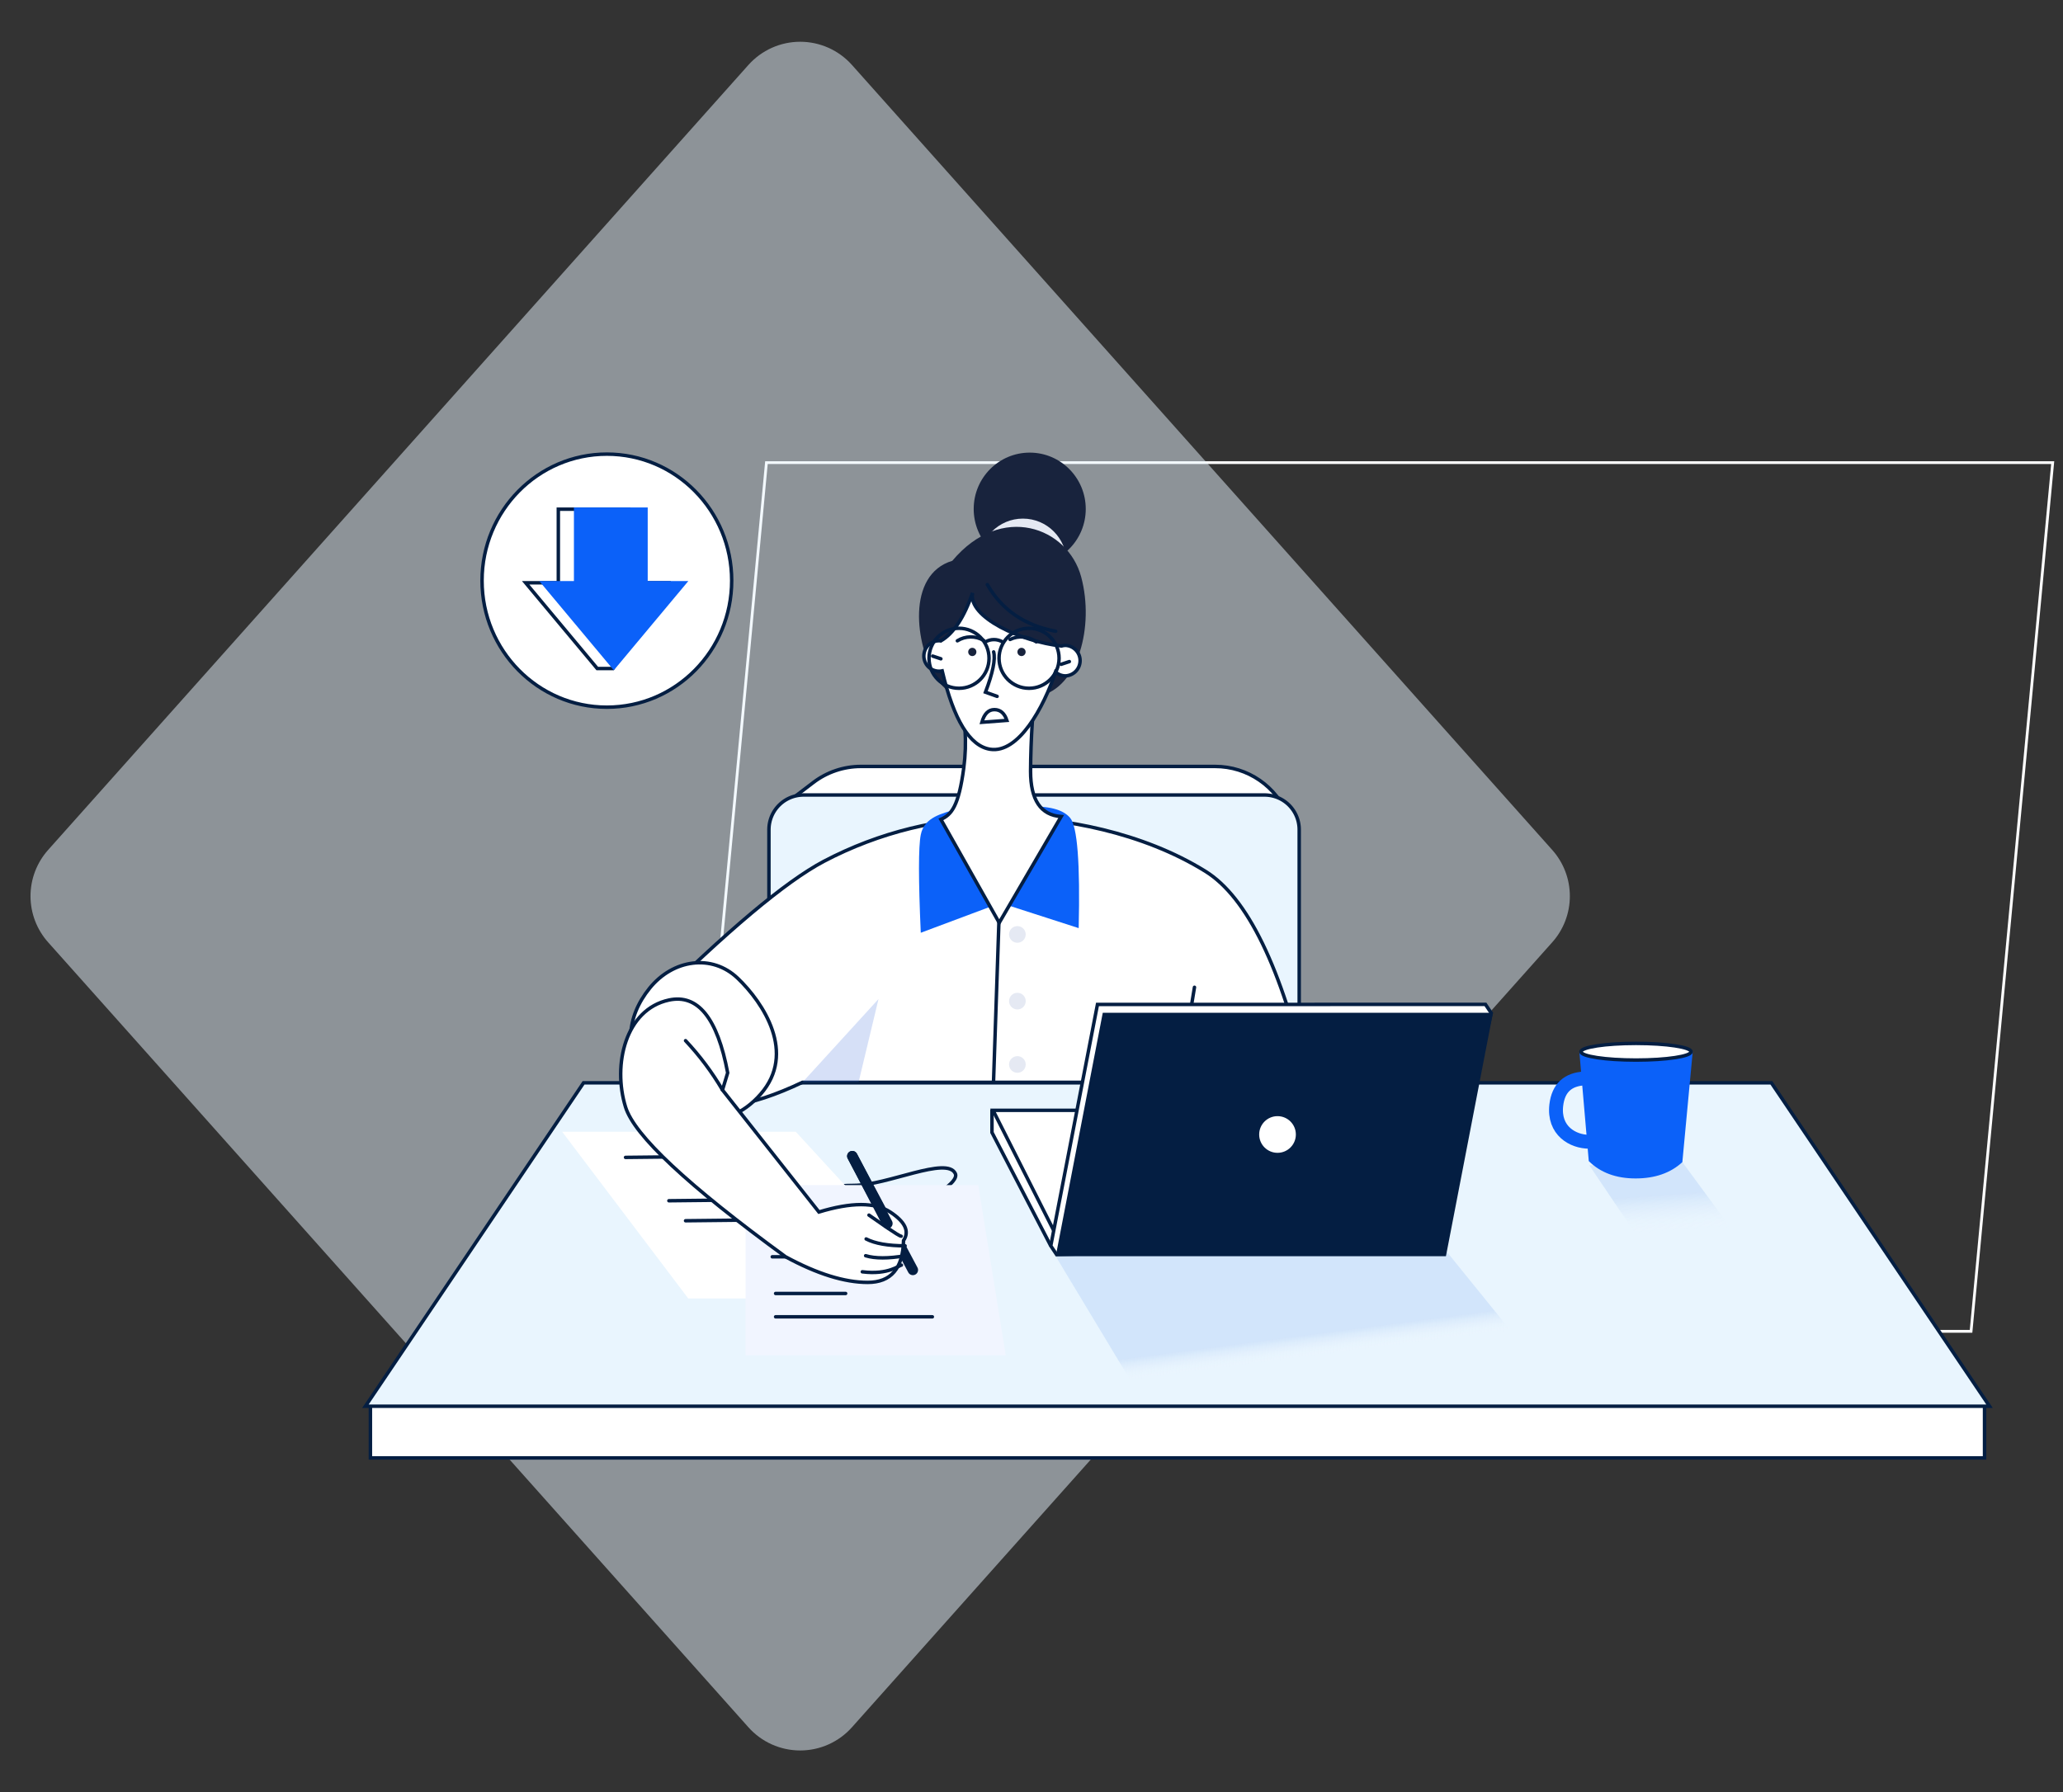 <?xml version="1.0" encoding="utf-8"?>
<svg xmlns="http://www.w3.org/2000/svg" xmlns:xlink="http://www.w3.org/1999/xlink" width="595px" height="517px" viewBox="0 0 595 517" version="1.1">
  <rect x="0" y="0" width="595" height="517" fill="#333333" stroke="none"/>
  <defs>
    <linearGradient x1="0.694" y1="0.472" x2="0.744" y2="0.592" id="gradient_1">
      <stop offset="0" stop-color="#7EABEF"/>
      <stop offset="1" stop-color="#FFFFFF" stop-opacity="0"/>
    </linearGradient>
    <linearGradient x1="0.376" y1="0.356" x2="0.426" y2="0.756" id="gradient_2">
      <stop offset="0" stop-color="#7EABEF"/>
      <stop offset="1" stop-color="#FFFFFF" stop-opacity="0"/>
    </linearGradient>
  </defs>
  <g id="illsalesenab_ill_03" transform="translate(2 2)">
    <g id="dashboard">
      <path d="M23.54 0L394.517 0L370.969 250.583L0 250.583L23.54 0L23.54 0Z" transform="translate(195.513 131.457)" id="Rectangle-Copy-75" fill="none" fill-rule="evenodd" stroke="#FFFFFF" stroke-width="0.803"/>
      <path d="M243.709 16.733L445.694 243.188Q445.997 243.528 446.284 243.881Q446.572 244.234 446.843 244.6Q447.114 244.966 447.367 245.344Q447.621 245.722 447.858 246.111Q448.095 246.5 448.313 246.899Q448.532 247.298 448.732 247.707Q448.932 248.116 449.113 248.534Q449.295 248.951 449.457 249.377Q449.619 249.802 449.762 250.235Q449.904 250.667 450.027 251.105Q450.15 251.544 450.253 251.987Q450.355 252.431 450.438 252.879Q450.52 253.326 450.582 253.777Q450.644 254.228 450.685 254.682Q450.727 255.135 450.748 255.59Q450.768 256.045 450.768 256.5Q450.768 256.955 450.748 257.41Q450.727 257.865 450.686 258.318Q450.644 258.772 450.582 259.223Q450.52 259.674 450.438 260.121Q450.355 260.569 450.253 261.013Q450.15 261.456 450.027 261.895Q449.904 262.333 449.762 262.765Q449.619 263.198 449.457 263.623Q449.295 264.049 449.113 264.466Q448.932 264.884 448.732 265.293Q448.532 265.702 448.313 266.101Q448.095 266.5 447.858 266.889Q447.621 267.278 447.367 267.656Q447.113 268.034 446.843 268.4Q446.572 268.766 446.284 269.119Q445.997 269.472 445.694 269.812L243.709 496.267Q243.358 496.66 242.987 497.034Q242.617 497.408 242.227 497.762Q241.837 498.116 241.429 498.449Q241.021 498.782 240.596 499.093Q240.171 499.404 239.73 499.692Q239.289 499.981 238.834 500.245Q238.379 500.51 237.91 500.75Q237.442 500.991 236.961 501.206Q236.48 501.421 235.989 501.611Q235.498 501.801 234.997 501.964Q234.497 502.128 233.988 502.265Q233.48 502.402 232.965 502.512Q232.45 502.622 231.93 502.705Q231.41 502.788 230.886 502.843Q230.362 502.899 229.836 502.926Q229.311 502.954 228.784 502.954Q228.257 502.954 227.731 502.926Q227.205 502.899 226.682 502.843Q226.158 502.788 225.638 502.705Q225.118 502.622 224.603 502.512Q224.088 502.402 223.579 502.265Q223.071 502.128 222.57 501.964Q222.07 501.801 221.579 501.611Q221.087 501.421 220.607 501.206Q220.126 500.991 219.658 500.75Q219.189 500.51 218.734 500.245Q218.278 499.981 217.838 499.692Q217.397 499.404 216.972 499.093Q216.547 498.782 216.139 498.449Q215.731 498.116 215.341 497.762Q214.951 497.408 214.58 497.034Q214.21 496.66 213.859 496.267L11.874 269.812Q11.571 269.472 11.283 269.119Q10.996 268.766 10.725 268.4Q10.454 268.034 10.2 267.656Q9.946 267.278 9.71 266.889Q9.473 266.5 9.255 266.101Q9.036 265.702 8.836 265.293Q8.636 264.884 8.454 264.466Q8.273 264.049 8.111 263.623Q7.949 263.198 7.806 262.765Q7.664 262.333 7.541 261.895Q7.418 261.456 7.315 261.013Q7.212 260.569 7.13 260.121Q7.048 259.674 6.986 259.223Q6.924 258.772 6.882 258.318Q6.841 257.865 6.82 257.41Q6.799 256.955 6.799 256.5Q6.799 256.045 6.82 255.59Q6.841 255.135 6.882 254.682Q6.924 254.228 6.986 253.777Q7.048 253.326 7.13 252.879Q7.212 252.431 7.315 251.987Q7.418 251.544 7.541 251.105Q7.664 250.667 7.806 250.235Q7.949 249.802 8.111 249.377Q8.273 248.951 8.454 248.534Q8.636 248.116 8.836 247.707Q9.036 247.298 9.255 246.899Q9.473 246.5 9.71 246.111Q9.946 245.722 10.2 245.344Q10.454 244.966 10.725 244.6Q10.996 244.234 11.283 243.881Q11.571 243.528 11.874 243.188L213.859 16.733Q214.21 16.34 214.58 15.966Q214.951 15.592 215.341 15.238Q215.731 14.884 216.139 14.551Q216.547 14.218 216.972 13.907Q217.397 13.596 217.838 13.308Q218.278 13.019 218.734 12.755Q219.189 12.49 219.658 12.25Q220.126 12.009 220.607 11.794Q221.087 11.579 221.579 11.389Q222.07 11.199 222.57 11.036Q223.071 10.872 223.579 10.735Q224.088 10.598 224.603 10.488Q225.118 10.378 225.638 10.295Q226.158 10.212 226.682 10.157Q227.205 10.101 227.731 10.074Q228.257 10.046 228.784 10.046Q229.311 10.046 229.836 10.074Q230.362 10.101 230.886 10.157Q231.41 10.212 231.93 10.295Q232.45 10.378 232.965 10.488Q233.48 10.598 233.988 10.735Q234.497 10.872 234.997 11.036Q235.498 11.199 235.989 11.389Q236.48 11.579 236.961 11.794Q237.442 12.009 237.91 12.25Q238.379 12.49 238.834 12.755Q239.289 13.019 239.73 13.308Q240.171 13.596 240.596 13.907Q241.021 14.218 241.429 14.551Q241.837 14.884 242.227 15.238Q242.617 15.592 242.987 15.966Q243.358 16.34 243.709 16.733L243.709 16.733Z" id="Polygon-Copy-9" fill="#E9F5FE" fill-opacity="0.5" fill-rule="evenodd" stroke="none"/>
      <g id="Asset-12" transform="matrix(-1 8.742278E-08 -8.742278E-08 -1 209.03 202)">
        <path d="M36 73C55.882 73 72 56.658 72 36.5C72 16.342 55.882 0 36 0C16.118 0 0 16.342 0 36.5C0 56.658 16.118 73 36 73Z" id="Oval" fill="#FFFFFF" stroke="#041E42" stroke-width="1"/>
        <path d="M20.36 0L15.86 0L0 24.74L11.31 24.74L11.31 45.97L31.59 45.97L31.59 24.74L41.02 24.74L20.36 0Z" transform="translate(18.41 11.15)" id="Path-187" fill="#FFFFFF" fill-rule="evenodd" stroke="#041E42" stroke-width="1"/>
        <path d="M21.5 0L0 25.74L11.72 25.74L11.72 46.97L33 46.97L33 25.74L43 25.74L21.5 0L21.5 0Z" transform="translate(12.5 10.65)" id="Path" fill="#0B61F9" fill-rule="evenodd" stroke="none"/>
      </g>
      <g id="Asset-11" transform="translate(103.387 128.565)">
        <path d="M0 11.754L9.368 4.617C13.307 1.622 18.118 0.001 23.065 2.76166e-05L125.205 2.76166e-05C134.605 -0.015 143.032 5.792 146.366 14.582L147.328 17.121L0 11.754Z" transform="translate(119.838 90.53)" id="Path-238" fill="#FFFFFF" fill-rule="evenodd" stroke="#041E42" stroke-width="1" stroke-linecap="round"/>
        <path d="M9.999 0L142.936 0Q143.182 0 143.427 0.012Q143.672 0.024 143.916 0.048Q144.161 0.072 144.403 0.108Q144.646 0.144 144.887 0.192Q145.128 0.24 145.366 0.3Q145.604 0.359 145.839 0.431Q146.074 0.502 146.305 0.585Q146.536 0.667 146.763 0.761Q146.99 0.855 147.211 0.96Q147.433 1.065 147.65 1.181Q147.866 1.296 148.077 1.423Q148.287 1.549 148.491 1.685Q148.696 1.822 148.893 1.968Q149.09 2.114 149.28 2.27Q149.469 2.425 149.651 2.59Q149.833 2.755 150.007 2.929Q150.18 3.102 150.345 3.284Q150.51 3.466 150.666 3.656Q150.821 3.845 150.968 4.043Q151.114 4.24 151.25 4.444Q151.387 4.648 151.513 4.858Q151.639 5.069 151.755 5.285Q151.87 5.502 151.975 5.724Q152.08 5.946 152.174 6.173Q152.268 6.399 152.351 6.63Q152.434 6.862 152.505 7.096Q152.576 7.331 152.636 7.569Q152.695 7.808 152.743 8.048Q152.791 8.289 152.827 8.532Q152.863 8.775 152.887 9.019Q152.911 9.263 152.923 9.508Q152.935 9.754 152.935 9.999L152.935 76.568Q152.935 76.814 152.923 77.059Q152.911 77.304 152.887 77.548Q152.863 77.793 152.827 78.035Q152.791 78.278 152.743 78.519Q152.695 78.76 152.636 78.998Q152.576 79.236 152.505 79.471Q152.434 79.706 152.351 79.937Q152.268 80.168 152.174 80.395Q152.08 80.621 151.975 80.843Q151.87 81.065 151.755 81.282Q151.639 81.498 151.513 81.709Q151.387 81.919 151.25 82.123Q151.114 82.327 150.968 82.525Q150.821 82.722 150.666 82.912Q150.51 83.101 150.345 83.283Q150.18 83.465 150.007 83.638Q149.833 83.812 149.651 83.977Q149.469 84.142 149.28 84.297Q149.09 84.453 148.893 84.599Q148.696 84.746 148.491 84.882Q148.287 85.018 148.077 85.145Q147.866 85.271 147.65 85.386Q147.433 85.502 147.211 85.607Q146.99 85.712 146.763 85.806Q146.536 85.9 146.305 85.983Q146.074 86.065 145.839 86.137Q145.604 86.208 145.366 86.267Q145.128 86.327 144.887 86.375Q144.646 86.423 144.403 86.459Q144.161 86.495 143.916 86.519Q143.672 86.543 143.427 86.555Q143.182 86.567 142.936 86.567L9.999 86.567Q9.754 86.567 9.508 86.555Q9.263 86.543 9.019 86.519Q8.775 86.495 8.532 86.459Q8.289 86.423 8.048 86.375Q7.808 86.327 7.569 86.267Q7.331 86.208 7.096 86.137Q6.862 86.065 6.63 85.983Q6.399 85.9 6.173 85.806Q5.946 85.712 5.724 85.607Q5.502 85.502 5.285 85.386Q5.069 85.271 4.858 85.145Q4.648 85.018 4.444 84.882Q4.24 84.746 4.043 84.599Q3.845 84.453 3.656 84.297Q3.466 84.142 3.284 83.977Q3.102 83.812 2.929 83.638Q2.755 83.465 2.59 83.283Q2.425 83.101 2.27 82.912Q2.114 82.722 1.968 82.525Q1.822 82.327 1.685 82.123Q1.549 81.919 1.423 81.709Q1.296 81.498 1.181 81.282Q1.065 81.065 0.96 80.843Q0.855 80.621 0.761 80.395Q0.667 80.168 0.585 79.937Q0.502 79.706 0.431 79.471Q0.359 79.236 0.3 78.998Q0.24 78.76 0.192 78.519Q0.144 78.278 0.108 78.035Q0.072 77.793 0.048 77.548Q0.024 77.304 0.012 77.059Q0 76.814 0 76.568L0 9.999Q0 9.754 0.012 9.508Q0.024 9.263 0.048 9.019Q0.072 8.775 0.108 8.532Q0.144 8.289 0.192 8.048Q0.24 7.808 0.3 7.569Q0.359 7.331 0.431 7.096Q0.502 6.862 0.585 6.63Q0.667 6.399 0.761 6.173Q0.855 5.946 0.96 5.724Q1.065 5.502 1.181 5.285Q1.296 5.069 1.423 4.858Q1.549 4.648 1.685 4.444Q1.822 4.24 1.968 4.043Q2.114 3.845 2.27 3.656Q2.425 3.466 2.59 3.284Q2.755 3.102 2.929 2.929Q3.102 2.755 3.284 2.59Q3.466 2.425 3.656 2.27Q3.845 2.114 4.043 1.968Q4.24 1.822 4.444 1.685Q4.648 1.549 4.858 1.423Q5.069 1.296 5.285 1.181Q5.502 1.065 5.724 0.96Q5.946 0.855 6.173 0.761Q6.399 0.667 6.63 0.585Q6.862 0.502 7.096 0.431Q7.331 0.359 7.569 0.3Q7.808 0.24 8.048 0.192Q8.289 0.144 8.532 0.108Q8.775 0.072 9.019 0.048Q9.263 0.024 9.508 0.012Q9.754 0 9.999 0Z" transform="translate(116.385 98.764)" id="Rectangle" fill="#E9F5FE" stroke="#041E42" stroke-width="1"/>
        <g id="Group-2">
          <path d="M0 0L465.539 0L465.539 15.39L0 15.39L0 0Z" transform="translate(1.443 274.61)" id="Rectangle" fill="#FFFFFF" stroke="#041E42" stroke-width="1"/>
          <g id="Mask-12" transform="translate(0 181.791)">
            <path d="M62.925 0L405.5 0L468.425 93.3L0 93.3L62.925 0L62.925 0Z" id="Path" fill="#E9F5FE" fill-rule="evenodd" stroke="#041E42" stroke-width="1"/>
          </g>
          <path d="M3.227 15.091C12.509 22.103 48.021 6.723 45.616 1.625C43.211 -3.472 25.965 5.05 16.308 5.05C6.651 5.05 -6.045 8.07 3.227 15.091Z" transform="translate(124.517 206.338)" id="Path-122" fill="none" fill-rule="evenodd" stroke="#041E42" stroke-width="1"/>
          <path d="M0 3.366L26.057 46.65L148.876 46.65L111.114 0L0 3.366L0 3.366Z" transform="translate(199.085 228.441)" id="Path-230" fill="url(#gradient_1)" fill-opacity="0.22" fill-rule="evenodd" stroke="none"/>
          <g id="Group-9" transform="translate(56.75 195.911)">
            <path d="M0 0L36.368 48.093L111.575 48.093L67.378 0L0 0L0 0Z" id="Path-168" fill="#FFFFFF" fill-rule="evenodd" stroke="none"/>
            <path d="M0 0.664L33.665 0.298" transform="translate(18.275 6.733)" id="Path-179" fill="none" fill-rule="evenodd" stroke="#041E42" stroke-width="1" stroke-linecap="round"/>
            <path d="M0 0.664L33.665 0.298" transform="translate(30.779 19.237)" id="Path" fill="none" fill-rule="evenodd" stroke="#041E42" stroke-width="1" stroke-linecap="round"/>
            <path d="M0 0.664L33.665 0.298" transform="translate(35.589 25.008)" id="Path" fill="none" fill-rule="evenodd" stroke="#041E42" stroke-width="1" stroke-linecap="round"/>
          </g>
          <g id="Group-15" transform="translate(109.652 211.301)">
            <path d="M0 0L0 49.055L75.025 49.055L67.099 0L0 0L0 0Z" id="Path" fill="#F1F5FF" fill-rule="evenodd" stroke="none"/>
            <path d="M0 0.481L45.207 0.481" transform="translate(8.657 37.512)" id="Path-178" fill="none" fill-rule="evenodd" stroke="#041E42" stroke-width="1" stroke-linecap="round"/>
            <path d="M0 0.481L20.199 0.481" transform="translate(8.657 30.779)" id="Path" fill="none" fill-rule="evenodd" stroke="#041E42" stroke-width="1" stroke-linecap="round"/>
            <path d="M0 0.481L29.818 0.481" transform="translate(7.695 20.199)" id="Path" fill="none" fill-rule="evenodd" stroke="#041E42" stroke-width="1" stroke-linecap="round"/>
            <path d="M0 0.481L12.504 0.481" transform="translate(8.657 13.466)" id="Path" fill="none" fill-rule="evenodd" stroke="#041E42" stroke-width="1" stroke-linecap="round"/>
          </g>
          <g id="Group-3" transform="translate(76.516 0)">
            <path d="M51.36 12.687C67.281 4.308 85.011 -0.048 103.002 0C120.171 0 143.246 4.29 161.387 15.544C173.487 23.047 183.362 43.342 191.012 76.43L45.204 76.43C29.776 83.765 17.913 85.433 9.615 81.431C1.318 77.43 -1.61 68.655 0.834 55.105C23.488 32.662 40.331 18.523 51.36 12.687Z" transform="translate(4.341 105.217)" id="Path-111" fill="#FFFFFF" fill-rule="evenodd" stroke="#041E42" stroke-width="1"/>
            <path d="M2.405 4.809C3.733 4.809 4.809 3.733 4.809 2.405C4.809 1.077 3.733 0 2.405 0C1.077 0 0 1.077 0 2.405C0 3.733 1.077 4.809 2.405 4.809Z" transform="translate(109.122 136.584)" id="Oval" fill="#E5E9F3" stroke="none"/>
            <path d="M2.405 4.809C3.733 4.809 4.809 3.733 4.809 2.405C4.809 1.077 3.733 0 2.405 0C1.077 0 0 1.077 0 2.405C0 3.733 1.077 4.809 2.405 4.809Z" transform="translate(109.122 155.821)" id="Oval" fill="#E5E9F3" stroke="none"/>
            <path d="M2.405 4.809C3.733 4.809 4.809 3.733 4.809 2.405C4.809 1.077 3.733 0 2.405 0C1.077 0 0 1.077 0 2.405C0 3.733 1.077 4.809 2.405 4.809Z" transform="translate(109.122 174.096)" id="Oval" fill="#E5E9F3" stroke="none"/>
            <path d="M0 24.027L21.93 0L16.207 23.883L0 24.027L0 24.027Z" transform="translate(49.545 157.62)" id="Path-117" fill="#4873DB" fill-opacity="0.22" fill-rule="evenodd" stroke="none"/>
            <path d="M5.472 7.337C-1.261 15.648 -2.367 25.978 5.472 35.981C13.312 45.985 27.133 49.736 37.483 37.905C47.833 26.074 38.301 11.598 30.856 4.481C23.411 -2.637 12.196 -0.973 5.472 7.337Z" transform="translate(0 147.147)" id="Path-116" fill="#FFFFFF" fill-rule="evenodd" stroke="#041E42" stroke-width="1"/>
            <path d="M1.597 0L0 47.468" transform="translate(104.64 134.179)" id="Path-115" fill="none" fill-rule="evenodd" stroke="#041E42" stroke-width="1" stroke-linecap="round"/>
            <path d="M10.806 0.877C6.824 2.156 1.534 3.099 0.515 8.273C-0.172 11.73 -0.172 21.156 0.515 36.552L23.513 27.943L46.059 35.215C46.501 16.497 45.68 5.898 43.596 3.416C41.512 0.934 37.261 -0.14 30.842 0.194C20.14 -0.21 13.461 0.017 10.806 0.877Z" transform="translate(83.147 101.955)" id="Path-2" fill="#0B61F9" fill-rule="evenodd" stroke="none"/>
            <g id="Group-8" transform="translate(83.15 0)">
              <path d="M16.159 32.511C25.084 32.511 32.318 25.233 32.318 16.255C32.318 7.278 25.084 0 16.159 0C7.235 0 0 7.278 0 16.255C0 25.233 7.235 32.511 16.159 32.511Z" transform="translate(15.776 0)" id="Oval" fill="#18233D" stroke="none"/>
              <path d="M12.61 25.374C19.574 25.374 25.22 19.694 25.22 12.687C25.22 5.68 19.574 0 12.61 0C5.646 0 0 5.68 0 12.687C0 19.694 5.646 25.374 12.61 25.374Z" transform="translate(17.354 19.035)" id="Oval" fill="#E5E9F3" stroke="none"/>
              <path d="M5.136 4.703C7.077 11.873 7.574 19.357 6.598 26.72C5.136 37.676 3.116 40.186 0 41.562L16.823 71.379L34.685 40.744C28.804 40.328 25.864 35.964 25.864 27.653C25.922 18.41 26.51 9.177 27.625 0L5.136 4.703Z" transform="translate(6.312 64.242)" id="Path-103" fill="#FFFFFF" fill-rule="evenodd" stroke="#041E42" stroke-width="1"/>
              <path d="M4.975 43.598C-1.123 34.124 -3.682 13.78 9.611 9.789C23.789 -7.092 42.93 0.103 46.777 14.444C50.624 28.785 45.873 46.368 34.734 48.802C23.596 51.235 11.073 53.072 4.975 43.598Z" transform="translate(0 21.414)" id="Path-105" fill="#18233D" fill-rule="evenodd" stroke="none"/>
              <path d="M4.925 13.851C8.573 11.722 11.616 7.105 14.053 0C12.629 7.022 28.115 14.082 39.667 15.342C40.057 15.223 40.462 15.161 40.869 15.159C43.22 15.269 45.069 17.206 45.069 19.559C45.069 21.912 43.22 23.85 40.869 23.96C39.797 23.968 38.763 23.561 37.984 22.825C34.54 33.136 27.288 46.371 19.151 45.13C13.264 44.239 8.644 36.701 5.29 22.517C4.997 22.583 4.697 22.616 4.396 22.613C1.968 22.613 0 20.645 0 18.218C0 15.79 1.968 13.822 4.396 13.822C4.559 13.812 4.723 13.812 4.886 13.822L4.925 13.851Z" transform="translate(1.397 40.446)" id="Path" fill="#FFFFFF" fill-rule="evenodd" stroke="#041E42" stroke-width="1"/>
              <path d="M2.357 0C2.914 2.129 2.129 6.002 0 11.619L3.357 12.822" transform="translate(19.172 57.49)" id="Path-104" fill="none" fill-rule="evenodd" stroke="#041E42" stroke-width="1" stroke-linecap="round"/>
              <path d="M0 0.742C2.448 -0.453 5.357 -0.19 7.551 1.425" transform="translate(26.261 53.16)" id="Path-109" fill="none" fill-rule="evenodd" stroke="#041E42" stroke-width="1" stroke-linecap="round"/>
              <path d="M0 1.118C2.308 -0.33 5.229 -0.374 7.579 1.002" transform="translate(11.063 53.169)" id="Path" fill="none" fill-rule="evenodd" stroke="#041E42" stroke-width="1" stroke-linecap="round"/>
              <path d="M1.183 2.385C1.836 2.385 2.366 1.851 2.366 1.193C2.366 0.534 1.836 0 1.183 0C0.53 0 0 0.534 0 1.193C0 1.851 0.53 2.385 1.183 2.385Z" transform="translate(28.386 56.307)" id="Oval" fill="#18233D" stroke="none"/>
              <path d="M1.183 2.385C1.836 2.385 2.366 1.851 2.366 1.193C2.366 0.534 1.836 0 1.183 0C0.53 0 0 0.534 0 1.193C0 1.851 0.53 2.385 1.183 2.385Z" transform="translate(14.189 56.307)" id="Oval" fill="#18233D" stroke="none"/>
              <path d="M0 0.548L7.214 0C6.528 2.437 5.325 3.655 3.607 3.655C1.888 3.655 0.686 2.619 0 0.548Z" transform="matrix(-1 8.742278E-08 -8.742278E-08 -1 25.347 77.794)" id="Path-110" fill="#FFFFFF" fill-rule="evenodd" stroke="#041E42" stroke-width="1"/>
              <path d="M0 0.875L2.366 0.087" transform="translate(40.996 60.193)" id="Path-107" fill="none" fill-rule="evenodd" stroke="#041E42" stroke-width="1" stroke-linecap="round"/>
              <path d="M2.366 0.875L0 0.087" transform="translate(3.945 58.606)" id="Path" fill="none" fill-rule="evenodd" stroke="#041E42" stroke-width="1" stroke-linecap="round"/>
              <path d="M0 0C4.181 7.297 10.75 11.786 19.709 13.466" transform="translate(19.71 38.07)" id="Path-108" fill="none" fill-rule="evenodd" stroke="#041E42" stroke-width="1" stroke-linecap="round"/>
            </g>
            <g id="Group-6" transform="translate(86.038 50.671)">
              <path d="M8.657 17.313C13.438 17.313 17.313 13.438 17.313 8.657C17.313 3.876 13.438 0 8.657 0C3.876 0 0 3.876 0 8.657C0 13.438 3.876 17.313 8.657 17.313Z" transform="translate(20.199 0)" id="Oval" fill="none" fill-rule="evenodd" stroke="#041E42" stroke-width="1" stroke-linecap="round"/>
              <path d="M8.657 17.313C13.438 17.313 17.313 13.438 17.313 8.657C17.313 3.876 13.438 0 8.657 0C3.876 0 0 3.876 0 8.657C0 13.438 3.876 17.313 8.657 17.313Z" id="Oval" fill="none" fill-rule="evenodd" stroke="#041E42" stroke-width="1" stroke-linecap="round"/>
              <path d="M0 0.806C1.51 -0.061 3.367 -0.061 4.877 0.806" transform="translate(16.284 3.109)" id="Path-132" fill="none" fill-rule="evenodd" stroke="#041E42" stroke-width="1" stroke-linecap="round"/>
            </g>
            <path d="M8.339 0C5.813 16.538 3.033 25.627 0 27.269" transform="translate(154.262 154.234)" id="Path-118" fill="none" fill-rule="evenodd" stroke="#041E42" stroke-width="1" stroke-linecap="round"/>
          </g>
          <path d="M0 0L17.467 32.838" transform="translate(140.431 202.942)" id="Path-235" fill="none" fill-rule="evenodd" stroke="#041E42" stroke-width="3" stroke-linecap="round"/>
          <g id="Group-7" transform="translate(180.714 159.168)">
            <path d="M16.756 38.465L128.591 38.465L105.035 2.626L0 0L0 6.146L16.756 38.465Z" transform="translate(0 30.808)" id="Path-131" fill="#FFFFFF" fill-rule="evenodd" stroke="#041E42" stroke-width="1"/>
            <path d="M18.093 35.829L128.302 35.829L105.093 0L0 0L18.093 35.829Z" transform="translate(0.298 30.558)" id="Path" fill="#FFFFFF" fill-rule="evenodd" stroke="#041E42" stroke-width="1"/>
            <path d="M13.466 0.019L0 69.648L1.664 72.149L111.643 69.263L127.033 2.501L125.368 0L13.466 0.019Z" transform="translate(16.958 0)" id="Path" fill="#FFFFFF" fill-rule="evenodd" stroke="#041E42" stroke-width="1"/>
            <path d="M13.562 0L126.1 0L112.537 70.216L0 70.216L13.562 0L13.562 0Z" transform="translate(18.391 2.424)" id="Path" fill="#041E42" fill-rule="evenodd" stroke="none"/>
            <path d="M5.29 10.58C8.212 10.58 10.58 8.212 10.58 5.29C10.58 2.369 8.212 0 5.29 0C2.369 0 0 2.369 0 5.29C0 8.212 2.369 10.58 5.29 10.58Z" transform="translate(77.064 32.241)" id="Oval" fill="#FFFFFF" stroke="none"/>
          </g>
          <path d="M30.858 21.266C27.889 5.466 22.236 -1.53 13.9 0.279C1.396 2.991 -2.375 18.871 1.396 31.135C3.903 39.304 19.293 53.706 47.565 74.342C56.645 79.266 64.539 81.729 71.246 81.729C77.953 81.729 81.397 77.705 81.576 69.657C83.346 67.015 82.064 64.271 77.729 61.424C73.394 58.577 66.542 58.577 57.174 61.424L29.357 26.22L30.858 21.266Z" transform="translate(73.629 157.639)" id="Path" fill="#FFFFFF" fill-rule="evenodd" stroke="#041E42" stroke-width="1"/>
          <path d="M10.657 14.226C7.645 9.102 4.071 4.331 0 0" transform="translate(92.338 169.633)" id="Path-239" fill="none" fill-rule="evenodd" stroke="#041E42" stroke-width="1" stroke-linecap="round"/>
          <path d="M11.273 0C10.667 0 7.618 2.886 0 1.924" transform="translate(143.317 234.385)" id="Path-236" fill="none" fill-rule="evenodd" stroke="#041E42" stroke-width="1" stroke-linecap="round"/>
          <path d="M11.417 0.171C6.557 0.998 2.751 0.998 0 0.171" transform="translate(144.279 231.502)" id="Path-237" fill="none" fill-rule="evenodd" stroke="#041E42" stroke-width="1" stroke-linecap="round"/>
          <path d="M11.235 1.981C6.31 1.981 2.565 1.321 0 0" transform="translate(144.423 226.835)" id="Path" fill="none" fill-rule="evenodd" stroke="#041E42" stroke-width="1" stroke-linecap="round"/>
          <path d="M0 0.923L17.66 27.134L46.766 27.134L26.836 0L0 0.923L0 0.923Z" transform="translate(353.002 204.674)" id="Path-233" fill="url(#gradient_2)" fill-opacity="0.22" fill-rule="evenodd" stroke="none"/>
          <g id="Group-4" transform="translate(343.381 170.422)">
            <path d="M0 0L2.722 31.539C6.089 34.874 10.577 36.544 16.188 36.551C21.799 36.557 26.307 34.989 29.712 31.847L32.703 0L0 0Z" transform="translate(6.735 2.405)" id="Path-231" fill="#0B61F9" stroke="none"/>
            <path d="M8.418 0C3.448 0.192 0.672 2.757 0.088 7.695C-0.777 15.12 4.898 18.275 9.62 18.275" transform="translate(0 10.1)" id="Path-232" fill="none" fill-rule="evenodd" stroke="#0B61F9" stroke-width="4"/>
            <path d="M15.871 4.809C24.636 4.809 31.741 3.733 31.741 2.405C31.741 1.077 24.636 0 15.871 0C7.106 0 0 1.077 0 2.405C0 3.733 7.106 4.809 15.871 4.809Z" transform="translate(7.216 0)" id="Oval" fill="#FFFFFF" stroke="#041E42" stroke-width="1"/>
          </g>
          <path d="M0 0L10.128 19.42" transform="translate(140.431 202.942)" id="Path" fill="none" fill-rule="evenodd" stroke="#041E42" stroke-width="3" stroke-linecap="round"/>
          <path d="M9.282 6.079C8.589 6.079 2.684 1.856 0 0" transform="translate(145.24 219.958)" id="Path-234" fill="none" fill-rule="evenodd" stroke="#041E42" stroke-width="1" stroke-linecap="round"/>
        </g>
      </g>
    </g>
  </g>
</svg>